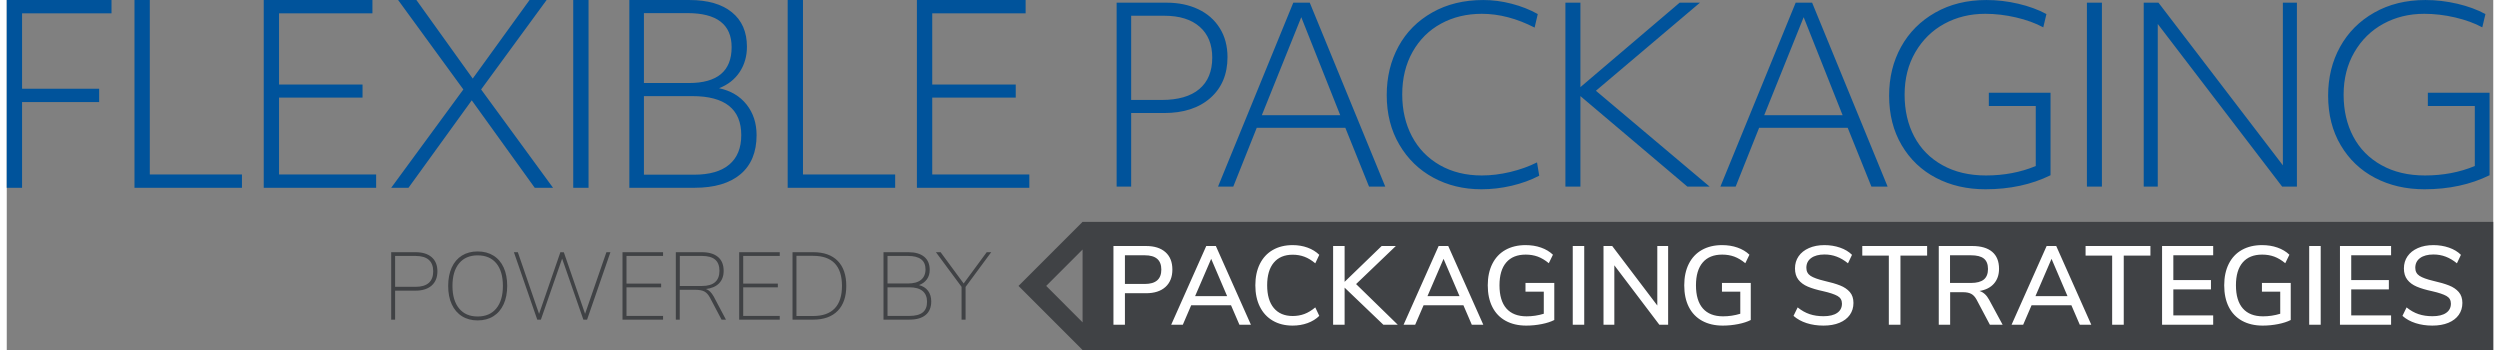 <svg xmlns="http://www.w3.org/2000/svg" xmlns:xlink="http://www.w3.org/1999/xlink" width="400pt" height="56pt" viewBox="0 0 475.56 66.94" version="1.1"><rect x="0" y="0" width="475.56" height="66.94" fill="#808080" stroke="none"/><defs><clipPath id="clip1"><path d="M 193 42 L 219 42 L 219 66.941 L 193 66.941 Z M 193 42 "></path></clipPath><clipPath id="clip2"><path d="M 205 42 L 475.559 42 L 475.559 66.941 L 205 66.941 Z M 205 42 "></path></clipPath></defs><g id="surface1"><path style=" stroke:none;fill-rule:nonzero;fill:rgb(0%,32.5%,60.799%);fill-opacity:1;" d="M 0 35.914 L 2.93 35.914 L 2.93 19.52 L 17.672 19.52 L 17.672 16.965 L 2.93 16.965 L 2.93 2.555 L 20.035 2.555 L 20.035 0.004 L 0 0.004 Z M 24.43 35.914 L 44.984 35.914 L 44.984 33.363 L 27.359 33.363 L 27.359 0.004 L 24.43 0.004 Z M 49.148 35.914 L 70.648 35.914 L 70.648 33.363 L 52.078 33.363 L 52.078 18.668 L 68.047 18.668 L 68.047 16.164 L 52.078 16.164 L 52.078 2.555 L 69.938 2.555 L 69.938 0.004 L 49.148 0.004 Z M 73.527 35.914 L 76.836 35.914 L 88.934 19.188 L 100.98 35.914 L 104.48 35.914 L 90.727 17.109 L 103.25 0.004 L 99.988 0.004 L 89.121 15.027 L 78.348 0.004 L 74.852 0.004 L 87.328 17.109 Z M 108.344 35.914 L 111.273 35.914 L 111.273 0.004 L 108.344 0.004 Z M 119.074 35.914 L 131.551 35.914 C 135.359 35.914 138.289 35.047 140.34 33.316 C 142.387 31.582 143.41 29.094 143.41 25.848 C 143.41 23.551 142.77 21.598 141.496 19.992 C 140.219 18.383 138.465 17.344 136.227 16.871 C 137.93 16.211 139.242 15.18 140.172 13.777 C 141.102 12.375 141.566 10.762 141.566 8.934 C 141.566 6.098 140.605 3.898 138.684 2.34 C 136.762 0.781 134.055 0.004 130.559 0.004 L 119.074 0.004 Z M 121.863 18.383 L 131.121 18.383 C 137.359 18.383 140.48 20.871 140.48 25.848 C 140.48 28.305 139.715 30.18 138.188 31.473 C 136.66 32.766 134.414 33.41 131.453 33.41 L 121.863 33.41 Z M 121.863 2.508 L 130.18 2.508 C 135.816 2.508 138.637 4.68 138.637 9.027 C 138.637 13.598 135.91 15.879 130.461 15.879 L 121.863 15.879 Z M 149.359 35.914 L 169.914 35.914 L 169.914 33.363 L 152.285 33.363 L 152.285 0.004 L 149.359 0.004 Z M 174.074 35.914 L 195.574 35.914 L 195.574 33.363 L 177.004 33.363 L 177.004 18.668 L 192.977 18.668 L 192.977 16.164 L 177.004 16.164 L 177.004 2.555 L 194.867 2.555 L 194.867 0.004 L 174.074 0.004 L 174.074 35.914 "></path><path style=" stroke:none;fill-rule:nonzero;fill:rgb(0%,32.5%,60.799%);fill-opacity:1;" d="M 212.273 35.691 L 215.051 35.691 L 215.051 21.617 L 221.348 21.617 C 225.082 21.617 228.035 20.652 230.211 18.727 C 232.387 16.797 233.477 14.195 233.477 10.926 C 233.477 8.797 232.98 6.945 231.992 5.371 C 231.008 3.797 229.633 2.594 227.875 1.762 C 226.113 0.926 224.094 0.512 221.809 0.512 L 212.273 0.512 Z M 215.051 3.012 L 221.395 3.012 C 224.293 3.012 226.547 3.711 228.152 5.117 C 229.758 6.52 230.559 8.488 230.559 11.02 C 230.559 13.641 229.734 15.648 228.082 17.035 C 226.43 18.426 224.031 19.117 220.883 19.117 L 215.051 19.117 Z M 231.664 35.691 L 234.582 35.691 L 239.07 24.441 L 256.012 24.441 L 260.547 35.691 L 263.648 35.691 L 249.207 0.512 L 246.059 0.512 Z M 240.043 22.035 L 247.586 3.289 L 255.039 22.035 Z M 287.816 35.527 C 289.73 35.082 291.488 34.441 293.094 33.605 L 292.676 31.059 C 291.133 31.832 289.43 32.441 287.562 32.891 C 285.695 33.336 283.883 33.559 282.121 33.559 C 279.066 33.559 276.383 32.898 274.066 31.57 C 271.754 30.242 269.98 28.406 268.746 26.062 C 267.512 23.719 266.895 21.047 266.895 18.055 C 266.895 14.969 267.559 12.254 268.883 9.906 C 270.211 7.562 272.023 5.766 274.324 4.516 C 276.621 3.266 279.223 2.641 282.121 2.641 C 285.426 2.641 288.789 3.52 292.215 5.277 L 292.816 2.688 C 291.336 1.852 289.676 1.199 287.84 0.719 C 286.004 0.242 284.188 0.004 282.398 0.004 C 278.695 0.004 275.441 0.797 272.633 2.387 C 269.824 3.977 267.672 6.141 266.176 8.891 C 264.68 11.637 263.93 14.738 263.93 18.191 C 263.93 21.773 264.734 24.93 266.34 27.66 C 267.941 30.391 270.109 32.496 272.84 33.977 C 275.574 35.457 278.637 36.199 282.031 36.199 C 283.973 36.199 285.902 35.977 287.816 35.527 M 298.105 35.691 L 300.973 35.691 L 300.973 18.379 L 321.434 35.691 L 325.691 35.691 L 303.938 17.359 L 323.84 0.512 L 319.953 0.512 L 300.973 16.664 L 300.973 0.512 L 298.105 0.512 Z M 327.746 35.691 L 330.664 35.691 L 335.152 24.441 L 352.094 24.441 L 356.629 35.691 L 359.73 35.691 L 345.289 0.512 L 342.145 0.512 Z M 336.125 22.035 L 343.672 3.289 L 351.121 22.035 Z M 390.887 33.516 L 390.887 17.73 L 379.086 17.73 L 379.086 20.277 L 388.062 20.277 L 388.062 31.754 C 385.164 32.957 381.984 33.559 378.531 33.559 C 375.352 33.559 372.582 32.906 370.219 31.594 C 367.859 30.281 366.062 28.461 364.828 26.133 C 363.594 23.801 362.977 21.125 362.977 18.102 C 362.977 15.047 363.66 12.336 365.035 9.977 C 366.41 7.617 368.262 5.805 370.59 4.539 C 372.922 3.273 375.52 2.641 378.391 2.641 C 380.336 2.641 382.301 2.871 384.293 3.336 C 386.281 3.797 388.02 4.43 389.5 5.23 L 390.102 2.688 C 388.559 1.852 386.77 1.199 384.73 0.719 C 382.695 0.242 380.66 0.004 378.621 0.004 C 374.918 0.004 371.656 0.805 368.832 2.41 C 366.008 4.012 363.832 6.195 362.305 8.957 C 360.777 11.719 360.016 14.828 360.016 18.285 C 360.016 21.895 360.816 25.059 362.422 27.773 C 364.023 30.492 366.215 32.574 368.992 34.023 C 371.77 35.473 374.918 36.199 378.438 36.199 C 383.098 36.199 387.246 35.305 390.887 33.516 M 397.844 35.691 L 400.715 35.691 L 400.715 0.512 L 397.844 0.512 Z M 408.711 35.691 L 411.395 35.691 L 411.395 4.586 L 435.188 35.691 L 438.008 35.691 L 438.008 0.512 L 435.324 0.512 L 435.324 31.617 L 411.531 0.512 L 408.711 0.512 Z M 474.855 33.516 L 474.855 17.73 L 463.051 17.73 L 463.051 20.277 L 472.031 20.277 L 472.031 31.754 C 469.129 32.957 465.949 33.559 462.496 33.559 C 459.316 33.559 456.547 32.906 454.188 31.594 C 451.824 30.281 450.027 28.461 448.793 26.133 C 447.559 23.801 446.941 21.125 446.941 18.102 C 446.941 15.047 447.629 12.336 449.004 9.977 C 450.375 7.617 452.227 5.805 454.559 4.539 C 456.887 3.273 459.488 2.641 462.355 2.641 C 464.301 2.641 466.266 2.871 468.258 3.336 C 470.246 3.797 471.984 4.43 473.465 5.23 L 474.066 2.688 C 472.523 1.852 470.734 1.199 468.695 0.719 C 466.66 0.242 464.625 0.004 462.59 0.004 C 458.887 0.004 455.621 0.805 452.797 2.41 C 449.973 4.012 447.797 6.195 446.27 8.957 C 444.742 11.719 443.98 14.828 443.98 18.285 C 443.98 21.895 444.781 25.059 446.387 27.773 C 447.992 30.492 450.184 32.574 452.961 34.023 C 455.738 35.473 458.887 36.199 462.402 36.199 C 467.062 36.199 471.211 35.305 474.855 33.516 "></path><path style=" stroke:none;fill-rule:nonzero;fill:rgb(25.099%,25.899%,27.1%);fill-opacity:1;" d="M 73.527 61.133 L 74.277 61.133 L 74.277 55.59 L 78.176 55.59 C 79.492 55.59 80.52 55.266 81.258 54.621 C 81.996 53.973 82.367 53.066 82.367 51.895 C 82.367 50.723 82 49.82 81.27 49.188 C 80.535 48.551 79.504 48.234 78.176 48.234 L 73.527 48.234 Z M 74.277 54.859 L 74.277 48.949 L 78.156 48.949 C 79.293 48.949 80.145 49.195 80.711 49.688 C 81.277 50.184 81.562 50.918 81.562 51.895 C 81.562 52.871 81.277 53.609 80.711 54.109 C 80.145 54.609 79.293 54.859 78.156 54.859 Z M 90.059 61.281 C 91.219 61.281 92.223 61.016 93.07 60.484 C 93.918 59.953 94.57 59.191 95.027 58.199 C 95.484 57.203 95.715 56.031 95.715 54.676 C 95.715 53.32 95.488 52.152 95.039 51.164 C 94.586 50.176 93.934 49.414 93.078 48.883 C 92.227 48.355 91.219 48.09 90.059 48.09 C 88.902 48.09 87.898 48.355 87.051 48.883 C 86.203 49.414 85.555 50.176 85.102 51.172 C 84.652 52.164 84.426 53.34 84.426 54.695 C 84.426 56.035 84.652 57.203 85.109 58.199 C 85.57 59.191 86.223 59.953 87.07 60.484 C 87.918 61.016 88.914 61.281 90.059 61.281 M 90.059 60.531 C 88.535 60.531 87.352 60.02 86.512 58.992 C 85.668 57.969 85.246 56.531 85.246 54.676 C 85.246 52.82 85.668 51.387 86.512 50.367 C 87.352 49.348 88.535 48.84 90.059 48.84 C 91.609 48.84 92.801 49.348 93.637 50.367 C 94.473 51.387 94.891 52.82 94.891 54.676 C 94.891 56.531 94.469 57.969 93.629 58.992 C 92.785 60.02 91.598 60.531 90.059 60.531 M 114.688 48.234 L 110.609 60.02 L 106.547 48.254 L 105.887 48.234 L 101.809 60.035 L 97.746 48.234 L 96.996 48.234 L 101.461 61.133 L 102.156 61.133 L 106.219 49.461 L 110.281 61.133 L 110.992 61.133 L 115.457 48.234 Z M 117.766 61.133 L 125.523 61.133 L 125.523 60.422 L 118.531 60.422 L 118.531 54.949 L 125.156 54.949 L 125.156 54.238 L 118.531 54.238 L 118.531 48.949 L 125.523 48.949 L 125.523 48.234 L 117.766 48.234 Z M 135.211 56.707 C 134.988 56.316 134.762 56.004 134.523 55.773 C 134.285 55.543 134.016 55.375 133.711 55.281 C 134.793 55.156 135.633 54.797 136.227 54.199 C 136.816 53.602 137.113 52.805 137.113 51.805 C 137.113 50.633 136.75 49.746 136.023 49.141 C 135.297 48.535 134.27 48.234 132.941 48.234 L 127.965 48.234 L 127.965 61.133 L 128.715 61.133 L 128.715 55.426 L 131.695 55.426 C 132.441 55.426 133.02 55.535 133.434 55.754 C 133.848 55.977 134.215 56.391 134.531 57 L 136.711 61.133 L 137.551 61.133 Z M 128.73 54.695 L 128.73 48.949 L 132.957 48.949 C 134.094 48.949 134.934 49.184 135.484 49.652 C 136.031 50.121 136.309 50.832 136.309 51.785 C 136.309 53.723 135.191 54.695 132.957 54.695 Z M 140.082 61.133 L 147.84 61.133 L 147.84 60.422 L 140.852 60.422 L 140.852 54.949 L 147.477 54.949 L 147.477 54.238 L 140.852 54.238 L 140.852 48.949 L 147.84 48.949 L 147.84 48.234 L 140.082 48.234 Z M 150.285 61.133 L 154.254 61.133 C 156.266 61.133 157.82 60.574 158.922 59.453 C 160.02 58.328 160.566 56.738 160.566 54.676 C 160.566 52.602 160.02 51.012 158.93 49.898 C 157.84 48.789 156.277 48.234 154.254 48.234 L 150.285 48.234 Z M 151.035 60.438 L 151.035 48.93 L 154.234 48.93 C 156.066 48.93 157.441 49.41 158.363 50.375 C 159.281 51.34 159.742 52.773 159.742 54.676 C 159.742 56.578 159.281 58.016 158.352 58.984 C 157.426 59.953 156.055 60.438 154.234 60.438 Z M 174.473 54.527 C 175.117 54.285 175.621 53.918 175.984 53.422 C 176.34 52.93 176.523 52.328 176.523 51.621 C 176.523 50.523 176.168 49.684 175.461 49.105 C 174.754 48.523 173.746 48.234 172.441 48.234 L 167.684 48.234 L 167.684 61.133 L 172.645 61.133 C 173.984 61.133 175.016 60.84 175.734 60.246 C 176.453 59.656 176.816 58.785 176.816 57.641 C 176.816 56.836 176.609 56.16 176.203 55.617 C 175.793 55.074 175.215 54.711 174.473 54.527 M 168.453 48.949 L 172.352 48.949 C 174.594 48.949 175.719 49.801 175.719 51.512 C 175.719 52.387 175.43 53.059 174.859 53.523 C 174.281 53.988 173.449 54.219 172.352 54.219 L 168.453 54.219 Z M 172.625 60.422 L 168.453 60.422 L 168.453 54.949 L 172.625 54.949 C 173.746 54.949 174.594 55.184 175.16 55.656 C 175.727 56.125 176.012 56.816 176.012 57.73 C 176.012 58.645 175.73 59.324 175.18 59.762 C 174.621 60.203 173.77 60.422 172.625 60.422 M 188.285 48.234 L 187.426 48.234 L 183.016 54.219 L 178.605 48.234 L 177.711 48.234 L 182.613 54.859 L 182.613 61.133 L 183.383 61.133 L 183.383 54.875 L 188.285 48.234 "></path><g clip-path="url(#clip1)" clip-rule="nonzero"><path style=" stroke:none;fill-rule:nonzero;fill:rgb(25.099%,25.899%,27.1%);fill-opacity:1;" d="M 205.758 42.43 L 193.504 54.684 L 205.758 66.941 L 218.012 54.684 Z M 198.801 54.684 L 205.758 47.723 L 212.719 54.684 L 205.758 61.645 L 198.801 54.684 "></path></g><g clip-path="url(#clip2)" clip-rule="nonzero"><path style=" stroke:none;fill-rule:nonzero;fill:rgb(25.099%,25.899%,27.1%);fill-opacity:1;" d="M 205.758 66.941 L 475.562 66.941 L 475.562 42.43 L 205.758 42.43 L 205.758 66.941 "></path></g><path style=" stroke:none;fill-rule:nonzero;fill:rgb(100%,100%,100%);fill-opacity:1;" d="M 211.664 62.102 L 213.859 62.102 L 213.859 56.082 L 217.895 56.082 C 219.488 56.082 220.727 55.684 221.609 54.887 C 222.492 54.086 222.934 52.977 222.934 51.555 C 222.934 50.117 222.492 49.008 221.609 48.227 C 220.727 47.441 219.488 47.051 217.895 47.051 L 211.664 47.051 Z M 213.859 54.309 L 213.859 48.824 L 217.66 48.824 C 219.766 48.824 220.82 49.734 220.82 51.555 C 220.82 53.391 219.766 54.309 217.66 54.309 Z M 235.754 62.102 L 237.953 62.102 L 231.25 47.051 L 229.414 47.051 L 222.711 62.102 L 224.934 62.102 L 226.531 58.387 L 234.152 58.387 Z M 227.281 56.637 L 230.355 49.504 L 233.406 56.637 Z M 245.93 62.273 C 246.953 62.273 247.906 62.113 248.789 61.793 C 249.672 61.473 250.418 61.012 251.031 60.414 L 250.266 58.793 C 249.566 59.375 248.871 59.797 248.184 60.051 C 247.492 60.309 246.746 60.438 245.949 60.438 C 244.387 60.438 243.18 59.926 242.332 58.91 C 241.484 57.891 241.062 56.445 241.062 54.566 C 241.062 52.688 241.484 51.242 242.332 50.23 C 243.18 49.219 244.387 48.715 245.949 48.715 C 246.746 48.715 247.492 48.844 248.184 49.102 C 248.871 49.355 249.566 49.777 250.266 50.359 L 251.031 48.738 C 250.418 48.141 249.672 47.68 248.789 47.359 C 247.906 47.039 246.953 46.879 245.93 46.879 C 244.477 46.879 243.215 47.191 242.141 47.809 C 241.066 48.426 240.242 49.316 239.664 50.477 C 239.09 51.637 238.801 53 238.801 54.566 C 238.801 56.133 239.09 57.492 239.664 58.652 C 240.242 59.812 241.066 60.707 242.141 61.332 C 243.215 61.961 244.477 62.273 245.93 62.273 M 266.035 62.102 L 258.07 54.332 L 265.672 47.051 L 262.961 47.051 L 255.875 53.902 L 255.875 47.051 L 253.676 47.051 L 253.676 62.102 L 255.875 62.102 L 255.875 55.012 L 263.281 62.102 Z M 280.199 62.102 L 282.398 62.102 L 275.695 47.051 L 273.859 47.051 L 267.156 62.102 L 269.375 62.102 L 270.977 58.387 L 278.598 58.387 Z M 271.723 56.637 L 274.797 49.504 L 277.852 56.637 Z M 290.469 54.117 L 290.469 55.781 L 293.969 55.781 L 293.969 60.008 C 292.887 60.336 291.793 60.5 290.684 60.5 C 288.988 60.5 287.699 60 286.816 58.996 C 285.938 57.992 285.496 56.516 285.496 54.566 C 285.496 52.656 285.926 51.203 286.785 50.199 C 287.645 49.195 288.891 48.695 290.512 48.695 C 291.352 48.695 292.117 48.824 292.816 49.078 C 293.516 49.336 294.219 49.754 294.93 50.34 L 295.719 48.715 C 295.094 48.117 294.332 47.664 293.438 47.352 C 292.539 47.035 291.559 46.879 290.488 46.879 C 289.012 46.879 287.727 47.188 286.637 47.797 C 285.547 48.41 284.711 49.297 284.129 50.457 C 283.547 51.617 283.254 52.984 283.254 54.566 C 283.254 56.176 283.547 57.555 284.129 58.707 C 284.711 59.859 285.559 60.742 286.668 61.355 C 287.777 61.965 289.094 62.273 290.617 62.273 C 291.613 62.273 292.598 62.176 293.562 61.984 C 294.531 61.793 295.336 61.531 295.977 61.203 L 295.977 54.117 Z M 299.508 62.102 L 301.703 62.102 L 301.703 47.051 L 299.508 47.051 Z M 315.68 47.051 L 315.68 58.43 L 307.055 47.051 L 305.391 47.051 L 305.391 62.102 L 307.461 62.102 L 307.461 50.742 L 316.066 62.102 L 317.75 62.102 L 317.75 47.051 Z M 328.047 54.117 L 328.047 55.781 L 331.551 55.781 L 331.551 60.008 C 330.469 60.336 329.371 60.5 328.262 60.5 C 326.57 60.5 325.281 60 324.398 58.996 C 323.516 57.992 323.074 56.516 323.074 54.566 C 323.074 52.656 323.508 51.203 324.367 50.199 C 325.227 49.195 326.469 48.695 328.09 48.695 C 328.93 48.695 329.699 48.824 330.398 49.078 C 331.094 49.336 331.801 49.754 332.512 50.34 L 333.301 48.715 C 332.676 48.117 331.91 47.664 331.016 47.352 C 330.117 47.035 329.137 46.879 328.07 46.879 C 326.59 46.879 325.305 47.188 324.219 47.797 C 323.129 48.41 322.293 49.297 321.707 50.457 C 321.125 51.617 320.832 52.984 320.832 54.566 C 320.832 56.176 321.125 57.555 321.707 58.707 C 322.293 59.859 323.137 60.742 324.25 61.355 C 325.359 61.965 326.676 62.273 328.199 62.273 C 329.195 62.273 330.176 62.176 331.145 61.984 C 332.113 61.793 332.914 61.531 333.555 61.203 L 333.555 54.117 Z M 347.453 62.273 C 348.637 62.273 349.656 62.094 350.516 61.738 C 351.379 61.383 352.039 60.875 352.504 60.223 C 352.965 59.566 353.195 58.805 353.195 57.938 C 353.195 57.086 352.965 56.391 352.504 55.855 C 352.039 55.324 351.422 54.902 350.645 54.598 C 349.867 54.289 348.855 53.996 347.602 53.711 C 346.406 53.426 345.539 53.109 344.996 52.762 C 344.457 52.41 344.188 51.898 344.188 51.215 C 344.188 50.418 344.496 49.793 345.117 49.344 C 345.734 48.898 346.586 48.672 347.668 48.672 C 348.492 48.672 349.27 48.812 350.004 49.09 C 350.738 49.367 351.453 49.789 352.148 50.359 L 352.918 48.738 C 352.32 48.141 351.555 47.68 350.625 47.359 C 349.691 47.039 348.699 46.879 347.645 46.879 C 346.523 46.879 345.531 47.07 344.68 47.445 C 343.824 47.824 343.164 48.344 342.703 49.016 C 342.242 49.684 342.012 50.457 342.012 51.34 C 342.012 52.211 342.227 52.926 342.66 53.488 C 343.094 54.051 343.695 54.492 344.465 54.82 C 345.234 55.148 346.215 55.441 347.41 55.695 C 348.664 55.98 349.574 56.285 350.145 56.605 C 350.711 56.926 350.996 57.41 350.996 58.066 C 350.996 58.836 350.691 59.43 350.078 59.848 C 349.469 60.27 348.598 60.477 347.477 60.477 C 346.492 60.477 345.605 60.348 344.816 60.082 C 344.027 59.82 343.262 59.391 342.523 58.793 L 341.73 60.414 C 342.43 61.027 343.266 61.488 344.242 61.801 C 345.215 62.113 346.285 62.273 347.453 62.273 M 359.961 62.102 L 362.184 62.102 L 362.184 48.887 L 367.285 48.887 L 367.285 47.051 L 354.883 47.051 L 354.883 48.887 L 359.961 48.887 Z M 379.137 57.32 C 378.656 56.438 378.043 55.883 377.301 55.652 C 378.496 55.453 379.418 54.984 380.066 54.246 C 380.715 53.504 381.039 52.559 381.039 51.406 C 381.039 49.984 380.602 48.898 379.727 48.16 C 378.852 47.422 377.578 47.051 375.914 47.051 L 369.512 47.051 L 369.512 62.102 L 371.688 62.102 L 371.688 55.887 L 374.164 55.887 C 374.805 55.887 375.32 55.992 375.711 56.199 C 376.105 56.402 376.441 56.766 376.727 57.277 L 379.285 62.102 L 381.723 62.102 Z M 371.664 54.117 L 371.664 48.824 L 375.656 48.824 C 376.781 48.824 377.609 49.031 378.137 49.453 C 378.66 49.871 378.926 50.539 378.926 51.449 C 378.926 52.359 378.656 53.031 378.125 53.465 C 377.59 53.898 376.77 54.117 375.656 54.117 Z M 396.48 62.102 L 398.68 62.102 L 391.977 47.051 L 390.141 47.051 L 383.438 62.102 L 385.656 62.102 L 387.258 58.387 L 394.879 58.387 Z M 388.004 56.637 L 391.078 49.504 L 394.133 56.637 Z M 402.672 62.102 L 404.891 62.102 L 404.891 48.887 L 409.992 48.887 L 409.992 47.051 L 397.59 47.051 L 397.59 48.887 L 402.672 48.887 Z M 412.219 62.102 L 421.996 62.102 L 421.996 60.328 L 414.375 60.328 L 414.375 55.355 L 421.57 55.355 L 421.57 53.562 L 414.375 53.562 L 414.375 48.824 L 421.996 48.824 L 421.996 47.051 L 412.219 47.051 Z M 431.32 54.117 L 431.32 55.781 L 434.82 55.781 L 434.82 60.008 C 433.742 60.336 432.645 60.5 431.535 60.5 C 429.844 60.5 428.555 60 427.672 58.996 C 426.789 57.992 426.348 56.516 426.348 54.566 C 426.348 52.656 426.777 51.203 427.637 50.199 C 428.5 49.195 429.742 48.695 431.363 48.695 C 432.203 48.695 432.973 48.824 433.668 49.078 C 434.367 49.336 435.07 49.754 435.781 50.34 L 436.574 48.715 C 435.945 48.117 435.188 47.664 434.289 47.352 C 433.395 47.035 432.41 46.879 431.344 46.879 C 429.863 46.879 428.578 47.188 427.488 47.797 C 426.398 48.41 425.562 49.297 424.98 50.457 C 424.398 51.617 424.105 52.984 424.105 54.566 C 424.105 56.176 424.398 57.555 424.98 58.707 C 425.562 59.859 426.41 60.742 427.52 61.355 C 428.633 61.965 429.949 62.273 431.469 62.273 C 432.469 62.273 433.449 62.176 434.418 61.984 C 435.383 61.793 436.188 61.531 436.828 61.203 L 436.828 54.117 Z M 440.359 62.102 L 442.559 62.102 L 442.559 47.051 L 440.359 47.051 Z M 446.242 62.102 L 456.02 62.102 L 456.02 60.328 L 448.398 60.328 L 448.398 55.355 L 455.594 55.355 L 455.594 53.562 L 448.398 53.562 L 448.398 48.824 L 456.02 48.824 L 456.02 47.051 L 446.242 47.051 Z M 463.914 62.273 C 465.098 62.273 466.117 62.094 466.98 61.738 C 467.84 61.383 468.5 60.875 468.965 60.223 C 469.426 59.566 469.656 58.805 469.656 57.938 C 469.656 57.086 469.426 56.391 468.965 55.855 C 468.5 55.324 467.883 54.902 467.105 54.598 C 466.332 54.289 465.316 53.996 464.066 53.711 C 462.867 53.426 462 53.109 461.461 52.762 C 460.918 52.41 460.648 51.898 460.648 51.215 C 460.648 50.418 460.961 49.793 461.578 49.344 C 462.195 48.898 463.047 48.672 464.129 48.672 C 464.953 48.672 465.734 48.812 466.469 49.09 C 467.199 49.367 467.914 49.789 468.613 50.359 L 469.379 48.738 C 468.781 48.141 468.016 47.68 467.086 47.359 C 466.152 47.039 465.16 46.879 464.109 46.879 C 462.98 46.879 461.992 47.07 461.141 47.445 C 460.285 47.824 459.629 48.344 459.164 49.016 C 458.703 49.684 458.473 50.457 458.473 51.34 C 458.473 52.211 458.688 52.926 459.121 53.488 C 459.555 54.051 460.156 54.492 460.926 54.82 C 461.695 55.148 462.676 55.441 463.871 55.695 C 465.125 55.98 466.035 56.285 466.605 56.605 C 467.176 56.926 467.461 57.41 467.461 58.066 C 467.461 58.836 467.152 59.43 466.539 59.848 C 465.93 60.27 465.062 60.477 463.938 60.477 C 462.953 60.477 462.07 60.348 461.277 60.082 C 460.488 59.82 459.723 59.391 458.984 58.793 L 458.195 60.414 C 458.891 61.027 459.727 61.488 460.703 61.801 C 461.676 62.113 462.746 62.273 463.914 62.273 "></path></g></svg>